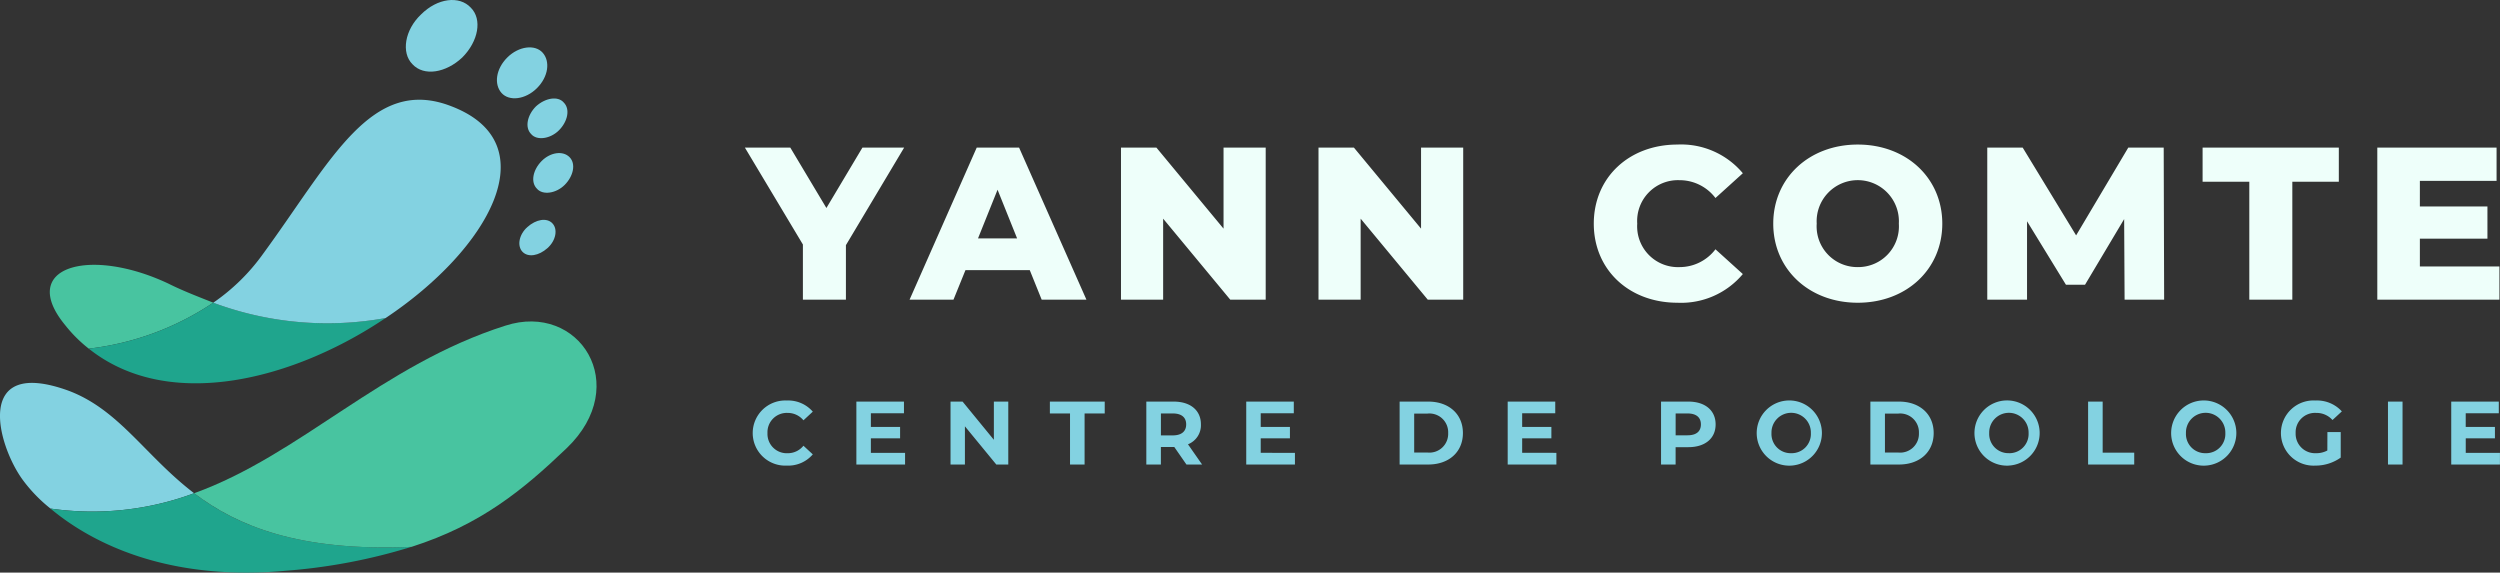 <svg xmlns="http://www.w3.org/2000/svg" width="333.676" height="76.423" viewBox="0 0 333.676 76.423">
  <rect x="0" y="0" width="333.676" height="76.423" fill="#333333" stroke="none"/>
  <g id="Groupe_6" data-name="Groupe 6" transform="translate(-246 -199)">
    <g id="Groupe_5" data-name="Groupe 5">
      <g id="Groupe_3" data-name="Groupe 3">
        <g id="Groupe_1" data-name="Groupe 1" transform="translate(203.693 199.006)">
          <path id="Tracé_3" data-name="Tracé 3" d="M42.038,54.7c-6.519-4.985-9.97-11.12-16.744-13.676-12.654-4.6-9.586,7.158-6.135,11.887a20.19,20.19,0,0,0,3.707,3.834A38.913,38.913,0,0,0,42.038,54.7" transform="translate(26.176 11.123)" fill="#83d2e1" fill-rule="evenodd"/>
          <path id="Tracé_4" data-name="Tracé 4" d="M40.572,51.5A38.913,38.913,0,0,1,21.4,53.545c5.5,4.6,15.594,9.714,31.315,8.308a76.261,76.261,0,0,0,16.872-3.2C54.5,59.3,46.324,55.846,40.572,51.5" transform="translate(27.642 14.327)" fill="#1fa58d" fill-rule="evenodd"/>
          <path id="Tracé_5" data-name="Tracé 5" d="M36.4,56.49c5.752,4.346,13.932,7.8,29.014,7.158,9.2-2.94,14.827-7.541,20.706-13.165,8.819-8.436,1.662-19.556-8.18-16.36C61.452,39.363,50.588,51.377,36.4,56.49" transform="translate(31.814 9.337)" fill="#48c4a0" fill-rule="evenodd"/>
          <path id="Tracé_6" data-name="Tracé 6" d="M26.532,38.835A37.57,37.57,0,0,0,43.148,32.7c-1.917-.767-3.962-1.534-6.007-2.556-10.609-4.985-20.067-2.173-13.8,5.5a18.88,18.88,0,0,0,3.2,3.2" transform="translate(27.622 7.692)" fill="#48c4a0" fill-rule="evenodd"/>
          <path id="Tracé_7" data-name="Tracé 7" d="M42.016,31.6A37.57,37.57,0,0,1,25.4,37.735c10.737,8.564,27.48,4.09,39.623-4.09A43.584,43.584,0,0,1,42.016,31.6" transform="translate(28.754 8.792)" fill="#1fa58d" fill-rule="evenodd"/>
          <path id="Tracé_8" data-name="Tracé 8" d="M38.4,37.5a43.584,43.584,0,0,0,23.007,2.045c13.8-9.2,21.729-23.263,8.819-28.247-10.737-4.218-16.1,7.286-25.18,19.684A26.735,26.735,0,0,1,38.4,37.5" transform="translate(32.37 2.896)" fill="#83d2e1" fill-rule="evenodd"/>
          <path id="Tracé_9" data-name="Tracé 9" d="M67.189,1.024c1.534,1.534,1.023,4.474-1.15,6.646-2.173,2.045-5.113,2.556-6.646.895-1.534-1.534-1.023-4.6,1.15-6.646,2.173-2.173,5.113-2.556,6.646-.895" transform="translate(37.964 0)" fill="#83d2e1" fill-rule="evenodd"/>
          <path id="Tracé_10" data-name="Tracé 10" d="M74.13,5.656c1.023,1.15.767,3.2-.767,4.729s-3.707,1.789-4.729.639-.767-3.2.767-4.729,3.707-1.789,4.729-.639" transform="translate(40.61 1.376)" fill="#83d2e1" fill-rule="evenodd"/>
          <path id="Tracé_11" data-name="Tracé 11" d="M76.053,10.817c.895.895.511,2.556-.639,3.707s-2.94,1.406-3.707.511c-.895-.895-.511-2.556.639-3.707,1.278-1.15,2.94-1.406,3.707-.511" transform="translate(41.498 2.861)" fill="#83d2e1" fill-rule="evenodd"/>
          <path id="Tracé_12" data-name="Tracé 12" d="M76.653,16.517c.895.895.511,2.556-.639,3.707s-2.94,1.406-3.707.511c-.895-.895-.511-2.556.639-3.707s2.812-1.406,3.707-.511" transform="translate(41.665 4.446)" fill="#83d2e1" fill-rule="evenodd"/>
          <path id="Tracé_13" data-name="Tracé 13" d="M74.758,23.4c.767.767.511,2.3-.639,3.323S71.562,28,70.8,27.232s-.511-2.3.639-3.323,2.556-1.278,3.323-.511" transform="translate(41.26 6.386)" fill="#83d2e1" fill-rule="evenodd"/>
        </g>
        <g id="Groupe_2" data-name="Groupe 2" transform="translate(-4.295 15)">
          <path id="Tracé_15" data-name="Tracé 15" d="M20.677,7.7H15.109L10.3,15.762,5.481,7.7H-.58L7.163,20.634V28h5.742V20.721ZM39.034,28h5.974L36.018,7.7H30.363L21.4,28H27.26l1.6-3.944h8.584Zm-8.5-8.178,2.61-6.5,2.61,6.5ZM63.307,7.7V18.517L54.346,7.7H49.619V28h5.626V17.183L64.206,28h4.727V7.7Zm26.361,0V18.517L80.707,7.7H75.98V28h5.626V17.183L90.567,28h4.727V7.7Zm34.22,20.706a10.737,10.737,0,0,0,8.729-3.828l-3.654-3.306a6,6,0,0,1-4.785,2.378,5.443,5.443,0,0,1-5.655-5.8,5.443,5.443,0,0,1,5.655-5.8,6,6,0,0,1,4.785,2.378l3.654-3.306a10.737,10.737,0,0,0-8.729-3.828c-6.438,0-11.165,4.379-11.165,10.556S117.45,28.406,123.888,28.406Zm24.07,0c6.5,0,11.281-4.466,11.281-10.556S154.454,7.294,147.958,7.294,136.677,11.76,136.677,17.85,141.462,28.406,147.958,28.406Zm0-4.756a5.436,5.436,0,0,1-5.481-5.8,5.49,5.49,0,1,1,10.962,0A5.436,5.436,0,0,1,147.958,23.65ZM188.848,28,188.79,7.7h-4.727L177.1,19.416,169.969,7.7h-4.727V28h5.307V17.531L175.74,26h2.552l5.22-8.758L183.57,28Zm11.368,0h5.742V12.253h6.206V7.7H193.981v4.553h6.235Zm22.765-4.437V19.851H232V15.559h-9.019V12.137h10.237V7.7H217.3V28h16.3V23.563Z" transform="translate(350.295 196)" fill="#eefffa"/>
          <path id="Tracé_14" data-name="Tracé 14" d="M5.016,12.144a4.316,4.316,0,0,0,3.468-1.5L7.236,9.492a2.677,2.677,0,0,1-2.112,1A2.577,2.577,0,0,1,2.436,7.8,2.577,2.577,0,0,1,5.124,5.112,2.7,2.7,0,0,1,7.236,6.1L8.484,4.944A4.337,4.337,0,0,0,5.028,3.456a4.349,4.349,0,1,0-.012,8.688Zm11.22-1.7V8.5h3.9V6.984h-3.9V5.16h4.416V3.6H14.3V12h6.5V10.44ZM32.652,3.6V8.7L28.476,3.6H26.868V12h1.92V6.9L32.976,12h1.6V3.6ZM42.816,12H44.76V5.184h2.688V3.6h-7.32V5.184h2.688Zm17.628,0L58.56,9.3a2.731,2.731,0,0,0,1.728-2.652c0-1.884-1.4-3.048-3.648-3.048H53V12h1.944V9.66h1.788L58.356,12ZM58.32,6.648c0,.912-.6,1.464-1.788,1.464H54.948V5.184h1.584C57.72,5.184,58.32,5.724,58.32,6.648Zm9.948,3.792V8.5h3.9V6.984h-3.9V5.16h4.416V3.6H66.336V12h6.5V10.44ZM86.808,12h3.816c2.748,0,4.632-1.656,4.632-4.2s-1.884-4.2-4.632-4.2H86.808Zm1.944-1.6V5.2h1.776a2.507,2.507,0,0,1,2.76,2.6,2.507,2.507,0,0,1-2.76,2.6Zm14.412.036V8.5h3.9V6.984h-3.9V5.16h4.416V3.6h-6.348V12h6.5V10.44ZM125.34,3.6H121.7V12h1.944V9.684h1.692c2.244,0,3.648-1.164,3.648-3.036S127.584,3.6,125.34,3.6Zm-.108,4.5h-1.584V5.184h1.584c1.188,0,1.788.54,1.788,1.464S126.42,8.1,125.232,8.1Zm13.836,4.044a4.351,4.351,0,1,0-4.6-4.344A4.347,4.347,0,0,0,139.068,12.144Zm0-1.656A2.562,2.562,0,0,1,136.44,7.8a2.629,2.629,0,1,1,5.256,0A2.562,2.562,0,0,1,139.068,10.488ZM149.64,12h3.816c2.748,0,4.632-1.656,4.632-4.2s-1.884-4.2-4.632-4.2H149.64Zm1.944-1.6V5.2h1.776a2.507,2.507,0,0,1,2.76,2.6,2.507,2.507,0,0,1-2.76,2.6Zm16.548,1.74a4.351,4.351,0,1,0-4.6-4.344A4.347,4.347,0,0,0,168.132,12.144Zm0-1.656A2.562,2.562,0,0,1,165.5,7.8a2.629,2.629,0,1,1,5.256,0A2.562,2.562,0,0,1,168.132,10.488ZM178.7,12h6.156V10.416h-4.212V3.6H178.7Zm15.684.144a4.351,4.351,0,1,0-4.6-4.344A4.347,4.347,0,0,0,194.388,12.144Zm0-1.656A2.562,2.562,0,0,1,191.76,7.8a2.629,2.629,0,1,1,5.256,0A2.562,2.562,0,0,1,194.388,10.488Zm16.248-.36a3.086,3.086,0,0,1-1.512.36A2.593,2.593,0,0,1,206.4,7.8a2.586,2.586,0,0,1,2.748-2.688,2.843,2.843,0,0,1,2.172.948l1.248-1.152a4.478,4.478,0,0,0-3.516-1.452,4.351,4.351,0,1,0-.036,8.688,5.8,5.8,0,0,0,3.4-1.068V7.668h-1.776ZM218.724,12h1.944V3.6h-1.944Zm10.38-1.56V8.5H233V6.984h-3.9V5.16h4.416V3.6h-6.348V12h6.5V10.44Z" transform="translate(350.295 234)" fill="#83d2e1"/>
        </g>
      </g>
    </g>
  </g>
</svg>
